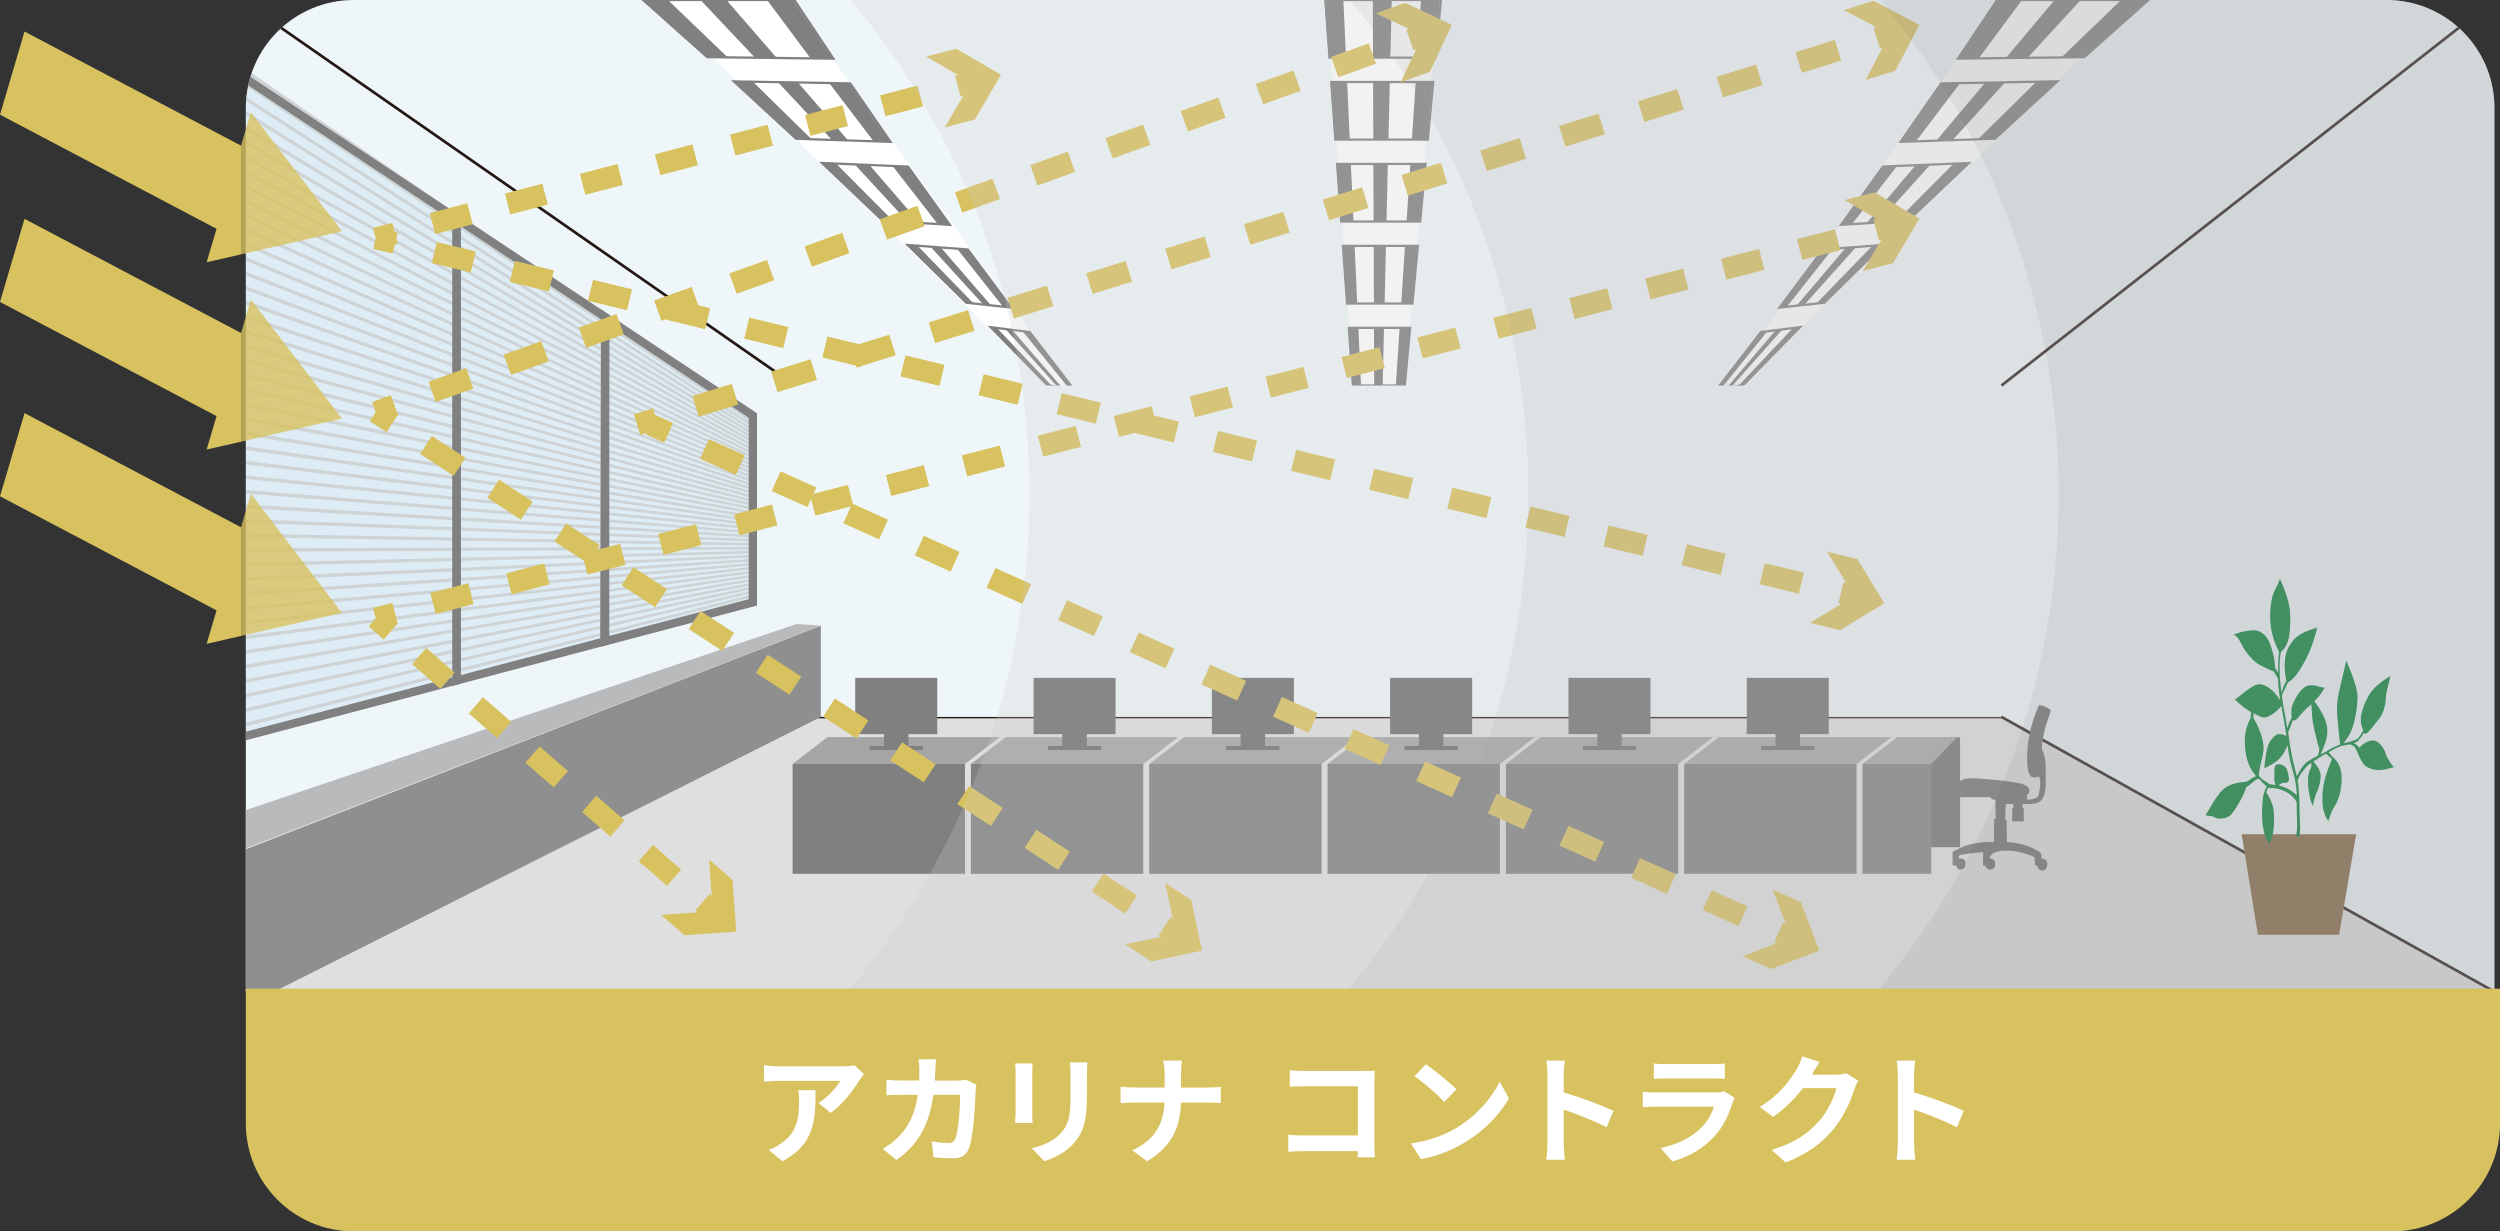 <?xml version="1.0" encoding="UTF-8"?><svg id="_レイヤー_2" xmlns="http://www.w3.org/2000/svg" xmlns:xlink="http://www.w3.org/1999/xlink" viewBox="0 0 462.84 227.97"><rect x="0" y="0" width="462.84" height="227.97" fill="#333333" stroke="none"/><defs><style>.cls-1,.cls-2,.cls-3,.cls-4,.cls-5,.cls-6,.cls-7,.cls-8,.cls-9,.cls-10,.cls-11,.cls-12,.cls-13,.cls-14{fill:none;}.cls-2{stroke-width:1.54px;}.cls-2,.cls-3,.cls-4,.cls-5,.cls-15,.cls-6,.cls-7,.cls-8,.cls-9,.cls-10,.cls-11,.cls-12,.cls-16,.cls-17,.cls-13,.cls-14{stroke-miterlimit:10;}.cls-2,.cls-3,.cls-4,.cls-16,.cls-17{stroke:gray;}.cls-18{clip-path:url(#clippath);}.cls-3{stroke-width:.42px;}.cls-4{stroke-width:.42px;}.cls-19{fill:#008036;}.cls-20{fill:#fff;}.cls-21{fill:#eff6fa;}.cls-22,.cls-23{fill:#b9babb;}.cls-24{fill:#8f8f90;}.cls-25,.cls-26{fill:#d8c25f;}.cls-27,.cls-28{fill:#a5a5a6;}.cls-29{fill:#717071;}.cls-30,.cls-17{fill:gray;}.cls-31{fill:#836642;}.cls-5{stroke-dasharray:0 0 7.42 7.42;}.cls-5,.cls-6,.cls-7,.cls-8,.cls-9,.cls-10,.cls-12,.cls-13,.cls-14{stroke:#d8c25f;stroke-width:4px;}.cls-15{fill:#dfdfe0;}.cls-15,.cls-11{stroke:#231815;stroke-width:.51px;}.cls-6{stroke-dasharray:0 0 6.95 6.95;}.cls-32{clip-path:url(#clippath-1);}.cls-7{stroke-dasharray:0 0 7.44 7.44;}.cls-8{stroke-dasharray:0 0 7.4 7.4;}.cls-9{stroke-dasharray:0 0 7.64 7.64;}.cls-10{stroke-dasharray:0 0 7.18 7.18;}.cls-33{opacity:.3;}.cls-16{fill:#b5d7ea;}.cls-16,.cls-17{stroke-width:.39px;}.cls-13{stroke-dasharray:0 0 7.26 7.26;}.cls-14{stroke-dasharray:0 0 7.27 7.27;}.cls-26{opacity:.8;}.cls-34{fill:#cccdcd;opacity:.25;}.cls-28{opacity:.4;}.cls-23{opacity:.35;}</style><clipPath id="clippath"><path class="cls-1" d="m461.8,183.59H45.51V20c0-11.05,8.95-20,20-20h376.3c11.05,0,20,8.95,20,20v163.59Z"/></clipPath><clipPath id="clippath-1"><path class="cls-1" d="m461.8,183.72H45.11V20c0-11.05,8.95-20,20-20h376.7c11.05,0,20,8.95,20,20v163.72Z"/></clipPath></defs><g id="_レイヤー_1-2"><g><g><g class="cls-18"><rect class="cls-21" x="44.63" width="417.17" height="183.59"/><line class="cls-11" x1="461.8" x2="370.55" y2="71.37"/><line class="cls-11" x1="44.63" x2="147.21" y2="71.37"/><polygon class="cls-15" points="44.63 183.59 147.21 132.73 370.55 132.73 461.8 183.59 44.63 183.59"/><polygon class="cls-20" points="370.47 -.31 396.97 -.31 322.52 70.99 319.74 70.99 370.47 -.31"/><polygon class="cls-20" points="260.07 71.37 250.48 71.37 245.66 0 266.33 0 260.07 71.37"/><polygon class="cls-20" points="198.26 71.67 193.9 71.32 121.08 0 146.2 0 198.26 71.67"/><g><g><polygon class="cls-4" points="265.76 10.67 246.15 10.67 245.39 0 266.77 0 265.76 10.67"/><polygon class="cls-30" points="265.6 10.67 262.39 10.67 263.09 0 266.59 0 265.6 10.67"/><polygon class="cls-30" points="257.41 10.67 254.19 10.67 254.16 0 257.66 0 257.41 10.67"/><polygon class="cls-30" points="249.19 10.67 245.98 10.67 245.2 0 248.71 0 249.19 10.67"/></g><g><polygon class="cls-4" points="264.34 25.84 247.23 25.84 246.47 15.18 265.34 15.18 264.34 25.84"/><polygon class="cls-30" points="264.2 25.84 261.4 25.84 262.1 15.18 265.19 15.18 264.2 25.84"/><polygon class="cls-30" points="257.05 25.84 254.25 25.84 254.21 15.18 257.3 15.18 257.05 25.84"/><polygon class="cls-30" points="249.89 25.84 247.08 25.84 246.31 15.18 249.4 15.18 249.89 25.84"/></g><g><polygon class="cls-4" points="262.92 41.01 248.31 41.01 247.55 30.35 263.92 30.35 262.92 41.01"/><polygon class="cls-30" points="262.8 41.01 260.41 41.01 261.11 30.35 263.78 30.35 262.8 41.01"/><polygon class="cls-30" points="256.69 41.01 254.3 41.01 254.26 30.35 256.94 30.35 256.69 41.01"/><polygon class="cls-30" points="250.58 41.01 248.19 41.01 247.41 30.35 250.09 30.35 250.58 41.01"/></g><g><polygon class="cls-4" points="261.49 56.19 249.39 56.19 248.63 45.52 262.5 45.52 261.49 56.19"/><polygon class="cls-30" points="261.39 56.19 259.42 56.19 260.11 45.52 262.38 45.52 261.39 56.19"/><polygon class="cls-30" points="256.34 56.19 254.36 56.19 254.32 45.52 256.59 45.52 256.34 56.19"/><polygon class="cls-30" points="251.27 56.19 249.29 56.19 248.51 45.52 250.79 45.52 251.27 56.19"/></g><g><polygon class="cls-4" points="260.07 71.37 250.48 71.37 249.72 60.7 261.07 60.7 260.07 71.37"/><polygon class="cls-30" points="259.99 71.37 258.42 71.37 259.12 60.7 260.98 60.7 259.99 71.37"/><polygon class="cls-30" points="255.98 71.37 254.41 71.37 254.37 60.7 256.23 60.7 255.98 71.37"/><polygon class="cls-30" points="251.97 71.37 250.39 71.37 249.62 60.7 251.48 60.7 251.97 71.37"/></g></g><g><g><polygon class="cls-3" points="385.86 10.58 362.51 10.85 369.78 0 397.74 0 385.86 10.58"/><polygon class="cls-30" points="385.67 10.58 381.64 10.63 392.69 0 397.52 0 385.67 10.58"/><polygon class="cls-30" points="375.38 10.7 371.35 10.75 380.37 0 385.2 0 375.38 10.7"/><polygon class="cls-30" points="366.32 10.81 362.31 10.86 369.53 0 374.34 0 366.32 10.81"/></g><g><polygon class="cls-3" points="369.34 25.68 351.86 26.26 359.38 15.44 380.9 15.06 369.34 25.68"/><polygon class="cls-30" points="369.2 25.69 366.19 25.79 377.01 15.13 380.73 15.07 369.2 25.69"/><polygon class="cls-30" points="361.5 25.94 358.48 26.04 367.53 15.3 371.24 15.23 361.5 25.94"/><polygon class="cls-30" points="354.71 26.17 351.7 26.27 359.19 15.44 362.89 15.38 354.71 26.17"/></g><g><polygon class="cls-3" points="353.32 40.83 340.84 41.62 348.62 30.83 364.53 30.18 353.32 40.83"/><polygon class="cls-30" points="353.22 40.84 351.06 40.98 361.66 30.3 364.41 30.18 353.22 40.84"/><polygon class="cls-30" points="347.72 41.19 345.57 41.32 354.65 30.58 357.39 30.47 347.72 41.19"/><polygon class="cls-30" points="342.88 41.49 340.73 41.63 348.48 30.84 351.22 30.72 342.88 41.49"/></g><g><polygon class="cls-3" points="337.77 56.04 329.47 56.93 337.5 46.18 348.64 45.35 337.77 56.04"/><polygon class="cls-30" points="337.71 56.05 336.27 56.2 346.63 45.5 348.56 45.36 337.71 56.05"/><polygon class="cls-30" points="334.05 56.44 332.61 56.59 341.72 45.86 343.64 45.72 334.05 56.44"/><polygon class="cls-30" points="330.82 56.79 329.4 56.94 337.4 46.19 339.32 46.04 330.82 56.79"/></g><g><polygon class="cls-3" points="322.7 71.31 317.73 72.2 326.02 61.47 333.24 60.57 322.7 71.31"/><polygon class="cls-30" points="322.66 71.31 321.8 71.47 331.94 60.73 333.19 60.58 322.66 71.31"/><polygon class="cls-30" points="320.47 71.71 319.61 71.86 328.75 61.13 330 60.98 320.47 71.71"/><polygon class="cls-30" points="318.54 72.06 317.68 72.21 325.95 61.48 327.2 61.33 318.54 72.06"/></g></g><g><g><polygon class="cls-3" points="154.29 10.86 130.93 10.58 119.08 0 147.06 0 154.29 10.86"/><polygon class="cls-30" points="154.09 10.85 150.07 10.81 142.01 0 146.83 0 154.09 10.85"/><polygon class="cls-30" points="143.8 10.73 139.78 10.69 129.69 0 134.49 0 143.8 10.73"/><polygon class="cls-30" points="134.74 10.63 130.74 10.58 118.85 0 123.65 0 134.74 10.63"/></g><g><polygon class="cls-3" points="164.89 26.27 147.39 25.69 135.87 15.07 157.4 15.44 164.89 26.27"/><polygon class="cls-30" points="164.74 26.26 161.73 26.16 153.52 15.37 157.22 15.44 164.74 26.26"/><polygon class="cls-30" points="157.03 26.01 154.03 25.91 144.03 15.21 147.73 15.27 157.03 26.01"/><polygon class="cls-30" points="150.25 25.78 147.25 25.68 135.69 15.06 139.39 15.13 150.25 25.78"/></g><g><polygon class="cls-3" points="175.86 41.63 163.38 40.84 152.19 30.18 168.11 30.84 175.86 41.63"/><polygon class="cls-30" points="175.75 41.62 173.61 41.48 165.24 30.72 167.98 30.83 175.75 41.62"/><polygon class="cls-30" points="170.25 41.27 168.11 41.14 158.23 30.43 160.96 30.54 170.25 41.27"/><polygon class="cls-30" points="165.42 40.97 163.28 40.83 152.06 30.18 154.79 30.29 165.42 40.97"/></g><g><polygon class="cls-3" points="187.2 56.94 178.89 56.05 168.04 45.36 179.19 46.19 187.2 56.94"/><polygon class="cls-30" points="187.13 56.93 185.7 56.78 177.18 46.04 179.1 46.18 187.13 56.93"/><polygon class="cls-30" points="183.47 56.54 182.04 56.39 172.27 45.67 174.18 45.81 183.47 56.54"/><polygon class="cls-30" points="180.25 56.19 178.82 56.04 167.95 45.35 169.86 45.49 180.25 56.19"/></g><g><polygon class="cls-3" points="198.91 72.21 193.93 71.31 183.41 60.58 190.64 61.48 198.91 72.21"/><polygon class="cls-30" points="198.87 72.2 198.01 72.05 189.33 61.32 190.58 61.47 198.87 72.2"/><polygon class="cls-30" points="196.67 71.81 195.82 71.65 186.15 60.92 187.39 61.08 196.67 71.81"/><polygon class="cls-30" points="194.74 71.46 193.89 71.31 183.35 60.57 184.59 60.73 194.74 71.46"/></g></g><rect class="cls-21" x="147.21" y="71.37" width="223.34" height="61.36"/><polygon class="cls-24" points="151.97 132.73 42.73 187.62 43.08 158.16 151.97 115.84 151.97 132.73"/><polygon class="cls-22" points="151.97 115.84 37.5 160.16 28.89 155.59 147.48 115.52 151.97 115.84"/><rect class="cls-29" x="351.17" y="136.51" width="11.71" height="20.34"/><g class="cls-33"><g><polygon class="cls-17" points="139.38 78.07 34.55 8.14 34.55 5.52 139.38 77.41 139.38 78.07"/><polygon class="cls-16" points="139.38 78.8 34.55 11.06 34.55 8.44 139.38 78.14 139.38 78.8"/><polygon class="cls-16" points="139.38 79.53 34.55 13.99 34.55 11.36 139.38 78.87 139.38 79.53"/><polygon class="cls-16" points="139.38 80.26 34.55 16.91 34.55 14.29 139.38 79.61 139.38 80.26"/><polygon class="cls-16" points="139.38 80.99 34.55 19.84 34.55 17.22 139.38 80.34 139.38 80.99"/><polygon class="cls-16" points="139.38 81.73 34.55 22.77 34.55 20.14 139.38 81.07 139.38 81.73"/><polygon class="cls-16" points="139.38 82.46 34.55 25.69 34.55 23.06 139.38 81.8 139.38 82.46"/><polygon class="cls-16" points="139.38 83.19 34.55 28.61 34.55 25.98 139.38 82.53 139.38 83.19"/><polygon class="cls-16" points="139.38 83.92 34.55 31.53 34.55 28.91 139.38 83.26 139.38 83.92"/><polygon class="cls-16" points="139.38 84.65 34.55 34.46 34.55 31.84 139.38 83.99 139.38 84.65"/><polygon class="cls-16" points="139.38 85.38 34.55 37.38 34.55 34.76 139.38 84.72 139.38 85.38"/><polygon class="cls-16" points="139.38 86.11 34.55 40.31 34.55 37.68 139.38 85.45 139.38 86.11"/><polygon class="cls-16" points="139.38 86.84 34.55 43.23 34.55 40.61 139.38 86.19 139.38 86.84"/><polygon class="cls-16" points="139.38 87.57 34.55 46.16 34.55 43.54 139.38 86.92 139.38 87.57"/><polygon class="cls-16" points="139.38 88.3 34.55 49.08 34.55 46.46 139.38 87.65 139.38 88.3"/><polygon class="cls-16" points="139.38 89.03 34.55 52 34.55 49.38 139.38 88.38 139.38 89.03"/><polygon class="cls-16" points="139.38 89.77 34.55 54.94 34.55 52.31 139.38 89.11 139.38 89.77"/><polygon class="cls-16" points="139.38 90.5 34.55 57.85 34.55 55.23 139.38 89.84 139.38 90.5"/><polygon class="cls-16" points="139.38 91.23 34.55 60.78 34.55 58.16 139.38 90.57 139.38 91.23"/><polygon class="cls-16" points="139.38 91.96 34.55 63.7 34.55 61.08 139.38 91.3 139.38 91.96"/><polygon class="cls-16" points="139.38 92.69 34.55 66.62 34.55 64 139.38 92.03 139.38 92.69"/><polygon class="cls-16" points="139.38 93.42 34.55 69.54 34.55 66.93 139.38 92.77 139.38 93.42"/><polygon class="cls-16" points="139.38 94.15 34.55 72.46 34.55 69.84 139.38 93.5 139.38 94.15"/><polygon class="cls-16" points="139.38 94.88 34.55 75.4 34.55 72.78 139.38 94.23 139.38 94.88"/><polygon class="cls-16" points="139.38 95.61 34.55 78.32 34.55 75.69 139.38 94.96 139.38 95.61"/><polygon class="cls-16" points="139.38 96.35 34.55 81.25 34.55 78.62 139.38 95.69 139.38 96.35"/><polygon class="cls-16" points="139.38 97.08 34.55 84.17 34.55 81.55 139.38 96.42 139.38 97.08"/><polygon class="cls-16" points="139.38 97.81 34.55 87.1 34.55 84.47 139.38 97.15 139.38 97.81"/><polygon class="cls-16" points="139.38 98.54 34.55 90.02 34.55 87.39 139.38 97.88 139.38 98.54"/><polygon class="cls-16" points="139.38 99.27 34.55 92.93 34.55 90.32 139.38 98.61 139.38 99.27"/><polygon class="cls-16" points="139.38 100 34.55 95.86 34.55 93.25 139.38 99.35 139.38 100"/><polygon class="cls-16" points="139.38 100.73 34.55 98.79 34.55 96.17 139.38 100.08 139.38 100.73"/><polygon class="cls-16" points="139.38 101.46 34.55 101.71 34.55 99.09 139.38 100.81 139.38 101.46"/><polygon class="cls-16" points="139.38 102.19 34.55 104.63 34.55 102.01 139.38 101.54 139.38 102.19"/><polygon class="cls-16" points="139.38 102.92 34.55 107.56 34.55 104.94 139.38 102.27 139.38 102.92"/><polygon class="cls-16" points="139.38 103.65 34.55 110.47 34.55 107.86 139.38 103 139.38 103.65"/><polygon class="cls-16" points="139.38 104.39 34.55 113.4 34.55 110.79 139.38 103.73 139.38 104.39"/><polygon class="cls-16" points="139.38 105.12 34.55 116.33 34.55 113.7 139.38 104.46 139.38 105.12"/><polygon class="cls-16" points="139.38 105.85 34.55 119.26 34.55 116.63 139.38 105.19 139.38 105.85"/><polygon class="cls-16" points="139.38 106.58 34.55 122.18 34.55 119.56 139.38 105.92 139.38 106.58"/><polygon class="cls-16" points="139.38 107.31 34.55 125.1 34.55 122.48 139.38 106.65 139.38 107.31"/><polygon class="cls-16" points="139.38 108.04 34.55 128.02 34.55 125.4 139.38 107.38 139.38 108.04"/><polygon class="cls-16" points="139.38 108.77 34.55 130.95 34.55 128.33 139.38 108.12 139.38 108.77"/><polygon class="cls-16" points="139.38 109.5 34.55 133.87 34.55 131.25 139.38 108.85 139.38 109.5"/><polygon class="cls-16" points="139.38 110.23 34.55 136.8 34.55 134.17 139.38 109.58 139.38 110.23"/><polygon class="cls-16" points="139.38 110.97 34.55 139.72 34.55 137.1 139.38 110.31 139.38 110.97"/></g></g><polygon class="cls-2" points="139.38 111.52 112.03 118.73 112.03 58.71 139.38 76.93 139.38 111.52"/><polygon class="cls-2" points="111.89 118.76 84.54 125.98 84.54 40.46 112.03 58.71 111.89 118.76"/><polygon class="cls-2" points="84.54 125.98 34.55 139.14 34.55 7.31 84.54 40.46 84.54 125.98"/><rect class="cls-30" x="146.74" y="141.44" width="31.91" height="20.33"/><polygon class="cls-27" points="178.65 141.44 146.74 141.44 153.2 136.46 185.11 136.46 178.65 141.44"/><polygon class="cls-30" points="173.52 135.91 173.52 125.5 158.33 125.5 158.33 135.91 163.66 135.91 163.66 138.1 160.99 138.1 160.99 138.87 170.86 138.87 170.86 138.1 168.19 138.1 168.19 135.91 173.52 135.91"/><rect class="cls-30" x="179.75" y="141.44" width="31.91" height="20.33"/><polygon class="cls-27" points="211.66 141.44 179.75 141.44 186.21 136.46 218.12 136.46 211.66 141.44"/><polygon class="cls-29" points="206.53 135.91 206.53 125.5 191.35 125.5 191.35 135.91 196.66 135.91 196.66 138.1 194.01 138.1 194.01 138.87 203.87 138.87 203.87 138.1 201.21 138.1 201.21 135.91 206.53 135.91"/><rect class="cls-30" x="212.76" y="141.44" width="31.91" height="20.33"/><polygon class="cls-27" points="244.67 141.44 212.76 141.44 219.22 136.46 251.13 136.46 244.67 141.44"/><polygon class="cls-29" points="239.54 135.91 239.54 125.5 224.36 125.5 224.36 135.91 229.68 135.91 229.68 138.1 227.01 138.1 227.01 138.87 236.88 138.87 236.88 138.1 234.22 138.1 234.22 135.91 239.54 135.91"/><rect class="cls-30" x="245.78" y="141.44" width="31.91" height="20.33"/><polygon class="cls-27" points="277.69 141.44 245.78 141.44 252.23 136.46 284.14 136.46 277.69 141.44"/><polygon class="cls-29" points="272.55 135.91 272.55 125.5 257.36 125.5 257.36 135.91 262.69 135.91 262.69 138.1 260.03 138.1 260.03 138.87 269.89 138.87 269.89 138.1 267.22 138.1 267.22 135.91 272.55 135.91"/><rect class="cls-30" x="278.79" y="141.44" width="31.9" height="20.33"/><polygon class="cls-27" points="310.69 141.44 278.79 141.44 285.25 136.46 317.15 136.46 310.69 141.44"/><polygon class="cls-29" points="305.56 135.91 305.56 125.5 290.38 125.5 290.38 135.91 295.71 135.91 295.71 138.1 293.04 138.1 293.04 138.87 302.9 138.87 302.9 138.1 300.23 138.1 300.23 135.91 305.56 135.91"/><rect class="cls-30" x="311.8" y="141.44" width="31.91" height="20.33"/><polygon class="cls-27" points="343.71 141.44 311.8 141.44 318.26 136.46 350.16 136.46 343.71 141.44"/><polygon class="cls-27" points="357.54 141.44 344.81 141.44 351.27 136.46 362.34 136.46 357.54 141.44"/><polygon class="cls-29" points="338.57 135.91 338.57 125.5 323.39 125.5 323.39 135.91 328.71 135.91 328.71 138.1 326.05 138.1 326.05 138.87 335.91 138.87 335.91 138.1 333.25 138.1 333.25 135.91 338.57 135.91"/><rect class="cls-30" x="344.81" y="141.44" width="12.73" height="20.33"/><path class="cls-29" d="m377.94,158.98s.17-.76-.21-1.12c-.53-.51-2.21-1.25-3.44-1.57-1.25-.31-2.74-.41-2.74-.41l-.07-4.15h-.26l.11-2.87s.58-.03,1.41-.03v.77h-.2v2.47h2.13v-2.47h-.21v-.74c1.78,0,3.16.08,3.79-1.18.63-1.28.46-2.52.49-5.05.01-1.83-.14-2.72-.72-3.92.14-3.96,1.73-6.72,1.64-7.14-.08-.43-1.91-1.16-2.19-.98-1.66,3.68-2.12,6.97-2.18,9.34-.07,2.38.35,3.62.76,3.84.26.15.7.35,1.43-.03.49,1.13.13,2.57-.08,3.45-.21.87-2.08.87-2.08.87,0,0,.01-.43-.02-.93.65-.45.78-1.63-1.3-2.08-1.53-.33-3.12-.55-5.91-.78-2.93-.26-4.36-.3-5.29.37-.24.18-.35.56-.34.75.02.79.46.9.46.9l-.06,1.29h5.59c.43.59.97.49.97.49l.05,3.56h-.29s-.04,4.28-.04,4.28c0,0-1.38-.17-3.58.23-2.22.39-4.07,1.58-4.07,1.58v2.51h.61s.32.74.61.76c.65.06,1.1-.24,1.17-1.14.1-1.13-1.19-.92-1.19-.92,0,0-.15-.38.06-.54.23-.18.82-.2,1.35-.3.74-.13,3.04-.33,3.04-.33v2.5l.34-.04s.28.61.7.72c.41.09.86.09,1.15-.54.21-.48-.04-1.61-1.02-1.48.24-1.05,1.41-1.49,3.46-1.44,2.55.05,4.9,1.22,4.9,1.22l.09,1.53h.43s-.07.67.69.89c.53.16,1.09-.18,1.16-1.07.05-.81-.63-1.22-1.09-1.06Z"/><g><polygon class="cls-31" points="415.01 154.45 436.21 154.45 433.06 173.05 418.02 173.05 415.01 154.45"/><path class="cls-19" d="m441.7,139.53c-.48-1.29-1.34-2.27-2.12-2.42-.77-.16-1.94.37-2.8,1.33,0,0-.25-.56-1.05-.82.36-.12.64-.28.85-.48.23-.23.71-.9,1.11-1.47.05.15.15.26.37.16.42-.22,1.5-1.58,2.47-2.86.98-1.28,1.18-3.08,1.19-3.96.01-.88.62-2.63.82-3.85-.43.29-1.12.59-2.44,1.73-1.32,1.15-2.24,2.82-2.84,4.96-.48,1.69.04,2.91.27,3.34-.36.74-.91,1.54-1.25,1.7-.49.24-1.83.6-2.35.7,0,.01-.02.01-.03.01.21-.29.5-.7.88-1.28.86-1.26,1.56-4.24,1.68-6.8.14-2.55-1.75-6.22-2.07-7.22-.25.93-.65,2.84-1.19,5.08-.65,2.69-.58,3.85-.48,5.2.18,2.35.52,5.23.52,5.23h0c-.81.33-1.95.9-2.15,1.06-.24.2-.88.51-1.5.81.14-.24.33-.6.49-1.1.3-.84.95-1.99.76-3.91-.14-1.46-1.51-3.81-2.39-4.85.73-.69,1.34-1.42,1.93-2.5-1.25-.09-1.98-.75-3.24-.33-1.25.42-2.19,2.35-2.61,3.22-.42.88-.35,1.94-.25,2.73-.29.28-.62,1.21-.82,1.91-.25-1.63-.46-2.83-.63-3.58-.09-.44-.23-1.36-.38-2.45.19-.7.63-1.26,1.09-2.43.88-.59,1.62-1.11,3.2-4.03,1.58-2.92,2.25-6.18,2.25-6.18-2.93.94-4.19,1.58-5.33,3.71-1.14,2.12-.56,5.4-.37,6.12-.38.67-.72,1.63-.92,2.22-.18-1.43-.34-3.08-.35-4.43-.02-1.25.12-2.34.27-3.14,1.78-1.29,1.79-4.65,1.68-7.24-.11-2.69-1.88-6.23-1.88-6.23-.59,1.9-1.72,2.31-1.8,6.63-.06,3.57,1.19,6.02,1.63,6.76-.09,1.02-.18,2.45-.19,4-.11-.25-.3-.59-.58-1.07.12-1.06-.37-2.87-.89-4.35-.6-1.63-1.96-2.58-3.16-2.48-2.12.17-3.01.6-3.58.84.84.27,1.12,1.12,1.75,2.27.63,1.16,2.06,2.82,3.11,3.32,1.05.52,1.7.88,2.53,1.18.25.31.66,1.06.84,1.39.03.94.09,1.88.22,2.76.05.4.12.81.18,1.23-.6-.99-1.88-2.72-3.69-2.98-1.02-.16-2.82,1.4-3.21,1.68-.38.29-1.21,1.02-1.51,1.1,1.01,1.06,2.09,1.82,3.02,2.35-.04.39-.07.83-.09,1.09-.91,1.83-1.2,3.32-1.03,5.34.21,2.71.88,4.06,2.04,5.45-1.03.34-1.25.94-1.98,1.04-.72.11-2.41.12-3.84,1.19-1.43,1.06-3.03,4.27-3.52,4.96.55.29,1.11.04,1.65.43.54.38,2.25.37,3.05-.5.79-.88,2.22-3.22,2.85-5.13.52-.21.77-.58,1.15-.84.37-.26.74-.81,1.34-.58.31.49.89,1.07,1.28,1.29-.76,1.57-.7,1.98-.83,3.63-.13,1.63-.12,5.56,1.38,6.93.86-1.86.85-3.87.77-5.6-.08-1.74-1.04-3.3-1.42-3.82.14-.46.2-.6.42-.87.48.15.69-.07,1.93.26,1.17.34,2.49.95,3.28,2.4,0,.59,0,1.25.03,2.01.05,2.09.21,2.42-.15,4.32l.66.07c.27-1.91-.05-3.34,0-4.98.06-1.65-.2-4.62-.36-5.4.17-.45.45-1.1.82-1.53.5-.6.72-1.11,1.67-1.75.07.22.12.52,0,.88-.23.61-.72,1.15-.53,3.44.2,2.29.7,3.37.89,3.65,0,0,.2-1.48.67-2.45.47-.98.84-2.47.72-3.45-.12-.84-.81-1.81-1.32-2.33.04-.03.08-.06.13-.09.77-.44,1.38-.89,2.18-1.35.24.2.82.71,1.13.97,0,0-.82,2.07-1.07,2.91-.24.84-.73,2.26-.7,4.65.02,2.37.75,3.52,1.12,3.93,0,0,.49-1.75,1.07-2.61.57-.85,1.12-2.12,1.34-4.29.22-2.18-.33-3.73-1.27-4.61-.57-.52-.92-.97-1.11-1.23.03-.02.05-.03.1-.05.44-.21,1.59-1.02,2.88-1.21.34-.07.66-.12.93-.18.33.09.73.27.98.56.42.55,1.03,2.93,2.16,3.59,1.74,1.02,3.13.57,5.03.08,0,0-1.07-1.21-1.55-2.51Zm-18.72,6.24c-.42-.17-.77-.27-1.07-.34.05-.11.16-.25.37-.36.57-.3.76,0,1.23-.27.48-.27.19-1.28-.07-2.18-.26-.9-1.19-1.23-1.87-1.1-.68.1-.46,1.74-.51,2.53-.04.52.12.99.24,1.27-.49-.07-.86-.07-1.22-.15-.52-.64-1.4-.64-1.88-1.66.15-2.15.79-3.22.87-4.9.08-1.68-.98-4.27-1.85-5.62-.03-.38-.04-.7-.04-.96.15.09.29.15.42.22,1.05.51,1.58.97,3,.04.93-.6,1.49-1.24,1.76-1.61.33,1.93.7,3.89.94,5.57-.78-.38-1.68-.6-2.41.24-.83.94-1.24,1.27-1.69,5.73,1-.45,1.71-.83,2.44-1.43.46-.38,1.35-1.42,1.88-2.82.36,3.53,1.33,5.29,1.6,7.87.06.45.07.91.09,1.41-.38-.38-1.16-1.07-2.24-1.48Zm5.34-5.45c-.97.58-1.87.89-3.09,3.38-.34-1.31-.99-3.72-1.33-6.13-.09-.71-.19-1.37-.28-1.99.23-.67.53-1.21.85-2.21.82.17,1-.78,2.48-2.14.35-.3.67-.59.97-.86.12,2.26.14,2.38.26,3.27.15.99.95,4.35,1.22,5.03-.06.5-.15.94-.3,1.26-.33.16-.62.3-.77.39Z"/></g></g><polygon class="cls-25" points="44.63 81.77 44.63 61.65 4.54 40.52 0 55.9 40.09 77.04 38.26 83.22 44.63 81.77"/><polygon class="cls-25" points="44.63 117.73 44.63 97.62 4.54 76.49 0 91.88 40.09 113 38.26 119.2 44.63 117.73"/><polygon class="cls-25" points="44.63 47.09 44.63 26.97 4.54 5.84 0 21.23 40.09 42.36 38.26 48.55 44.63 47.09"/><polygon class="cls-26" points="46.45 55.46 44.63 61.65 44.63 61.65 44.63 81.77 63.31 77.49 46.45 55.46"/><polygon class="cls-26" points="46.45 91.43 44.63 97.62 44.63 97.62 44.63 117.73 63.31 113.46 46.45 91.43"/><polygon class="cls-26" points="46.45 20.8 44.63 26.97 44.63 26.97 44.63 47.09 63.31 42.81 46.45 20.8"/><g><line class="cls-12" x1="69.56" y1="114.47" x2="72.35" y2="116.9"/><line class="cls-6" x1="77.6" y1="121.46" x2="127.42" y2="164.77"/><line class="cls-12" x1="130.05" y1="167.05" x2="132.84" y2="169.48"/><polygon class="cls-25" points="122.38 169.37 131.95 168.71 131.28 159.14 135.62 162.92 136.29 172.48 126.73 173.15 122.38 169.37"/></g><g><line class="cls-12" x1="69.56" y1="44.14" x2="73.14" y2="43.21"/><line class="cls-10" x1="80.08" y1="41.39" x2="173.85" y2="16.86"/><line class="cls-12" x1="177.32" y1="15.95" x2="180.9" y2="15.01"/><polygon class="cls-25" points="174.91 23.59 179.76 15.31 171.47 10.47 177.05 9.01 185.32 13.85 180.48 22.13 174.91 23.59"/></g><g><line class="cls-12" x1="69.56" y1="76.31" x2="73.04" y2="75.06"/><line class="cls-8" x1="80" y1="72.55" x2="257.54" y2="8.66"/><line class="cls-12" x1="261.02" y1="7.41" x2="264.5" y2="6.16"/><polygon class="cls-25" points="259.3 15.24 263.39 6.56 254.71 2.47 260.13 .52 268.8 4.61 264.72 13.29 259.3 15.24"/></g><g><line class="cls-12" x1="69.56" y1="114.47" x2="73.14" y2="113.54"/><line class="cls-13" x1="80.17" y1="111.72" x2="343.81" y2="43.45"/><line class="cls-12" x1="347.33" y1="42.54" x2="350.91" y2="41.61"/><polygon class="cls-25" points="344.9 50.17 349.77 41.9 341.5 37.04 347.07 35.6 355.34 40.46 350.47 48.73 344.9 50.17"/></g><g><line class="cls-12" x1="117.94" y1="78.62" x2="121.48" y2="77.52"/><line class="cls-9" x1="128.77" y1="75.24" x2="343.79" y2="8.21"/><line class="cls-12" x1="347.44" y1="7.07" x2="350.97" y2="5.97"/><polygon class="cls-25" points="345.38 14.82 349.84 6.32 341.35 1.87 346.85 .15 355.34 4.61 350.88 13.1 345.38 14.82"/></g><g><line class="cls-12" x1="69.56" y1="76.31" x2="72.66" y2="78.33"/><line class="cls-5" x1="78.87" y1="82.38" x2="212.49" y2="169.46"/><line class="cls-12" x1="215.6" y1="171.48" x2="218.7" y2="173.5"/><polygon class="cls-25" points="208.32 174.83 217.71 172.86 215.72 163.47 220.55 166.62 222.53 176 213.14 177.98 208.32 174.83"/></g><g><line class="cls-12" x1="120.42" y1="78.62" x2="123.8" y2="80.14"/><line class="cls-14" x1="130.43" y1="83.12" x2="325.97" y2="171.11"/><line class="cls-12" x1="329.28" y1="172.6" x2="332.66" y2="174.12"/><polygon class="cls-25" points="322.61 177.04 331.58 173.64 328.18 164.67 333.43 167.03 336.83 176 327.86 179.4 322.61 177.04"/></g><g><line class="cls-12" x1="69.56" y1="44.14" x2="73.16" y2="45.01"/><line class="cls-7" x1="80.39" y1="46.76" x2="337.2" y2="108.86"/><line class="cls-12" x1="340.82" y1="109.73" x2="344.42" y2="110.6"/><polygon class="cls-25" points="335.08 115.32 343.27 110.32 338.26 102.14 343.86 103.49 348.86 111.68 340.67 116.67 335.08 115.32"/></g><g class="cls-32"><path class="cls-28" d="m381.1-51.23c-25.92,0-50.23,6.95-71.15,19.09,42.53,24.67,71.15,70.77,71.15,123.57s-28.62,98.89-71.15,123.56c20.92,12.14,45.23,19.09,71.15,19.09,78.6,0,142.32-63.86,142.32-142.64s-63.72-142.66-142.32-142.66Z"/><path class="cls-23" d="m238.78-51.23c-17.26,0-33.79,3.08-49.09,8.72,54.41,20.04,93.23,72.45,93.23,133.95s-38.82,113.89-93.23,133.93c15.3,5.64,31.84,8.71,49.09,8.71,78.6,0,142.32-63.86,142.32-142.64S317.38-51.23,238.78-51.23Z"/><path class="cls-34" d="m140.59-51.23c-16.16,0-31.68,2.71-46.16,7.68,55.95,19.22,96.16,72.39,96.16,134.98s-40.21,115.76-96.16,134.98c14.48,4.97,30,7.67,46.16,7.67,78.61,0,142.32-63.86,142.32-142.64S219.2-51.23,140.59-51.23Z"/></g></g><path class="cls-25" d="m442.84,227.97H65.51c-11.05,0-20-8.95-20-20v-24.93h417.34v24.93c0,11.05-8.95,20-20,20Z"/><g><path class="cls-20" d="m159.96,198.86c-.24.29-.66.81-.86,1.14-1.03,1.72-3.12,4.49-5.3,6.03l-2.27-1.83c1.76-1.08,3.48-3.01,4.05-4.09h-11.46c-.92,0-1.65.07-2.68.15v-3.06c.84.13,1.76.22,2.68.22h11.86c.62,0,1.83-.07,2.22-.2l1.76,1.63Zm-8.98,2.97c0,5.46-.11,9.95-6.12,13.16l-2.55-2.09c.7-.24,1.5-.62,2.31-1.21,2.79-1.94,3.32-4.27,3.32-7.88,0-.68-.04-1.28-.15-1.98h3.19Z"/><path class="cls-20" d="m180.77,200.82c-.07.37-.15.92-.15,1.17-.09,2.38-.35,8.51-1.3,10.76-.48,1.12-1.32,1.69-2.84,1.69-1.25,0-2.57-.09-3.65-.18l-.33-2.95c1.08.2,2.22.31,3.08.31.7,0,1.01-.24,1.25-.77.64-1.39.92-5.79.92-8.16h-4.95c-.81,5.81-2.9,9.26-6.84,12.06l-2.55-2.07c.92-.51,2-1.25,2.88-2.16,2.05-2.02,3.15-4.49,3.63-7.83h-2.9c-.75,0-1.96,0-2.9.09v-2.88c.92.09,2.07.15,2.9.15h3.15c.02-.62.04-1.25.04-1.91,0-.48-.07-1.5-.15-2.02h3.23c-.07.51-.11,1.43-.13,1.96-.02.68-.04,1.34-.09,1.98h4.14c.55,0,1.12-.07,1.67-.15l1.89.92Z"/><path class="cls-20" d="m191.18,196.88c-.04.48-.07.97-.07,1.67v7.44c0,.55.02,1.41.07,1.92h-3.26c.02-.42.11-1.28.11-1.94v-7.42c0-.42-.02-1.19-.09-1.67h3.23Zm10.14-.2c-.04.62-.09,1.32-.09,2.2v4.36c0,4.73-.92,6.75-2.55,8.56-1.45,1.61-3.74,2.68-5.35,3.19l-2.31-2.42c2.2-.51,4.05-1.34,5.39-2.77,1.5-1.65,1.78-3.3,1.78-6.73v-4.18c0-.88-.04-1.58-.13-2.2h3.26Z"/><path class="cls-20" d="m223.61,201.35c1.01,0,1.94-.09,2.4-.13v2.99c-.46-.02-1.54-.09-2.42-.09h-4.95c-.13,4.42-1.52,8.03-6.27,10.87l-2.73-2.02c4.31-1.96,5.79-5.13,5.96-8.85h-5.61c-.97,0-1.85.07-2.53.11v-3.04c.66.07,1.56.15,2.44.15h5.72v-2.42c0-.75-.09-1.89-.29-2.57h3.5c-.13.68-.18,1.91-.18,2.6v2.4h4.95Z"/><path class="cls-20" d="m251.35,214.25c.02-.35.02-.73.02-1.14h-10.03c-.86,0-2.11.07-2.84.13v-3.15c.77.07,1.76.13,2.75.13h10.14v-9.11h-9.88c-.92,0-2.11.04-2.73.09v-3.06c.81.09,1.96.13,2.73.13h11.07c.64,0,1.56-.02,1.94-.04-.02.51-.07,1.39-.07,2.02v11.4c0,.77.04,1.94.09,2.6h-3.19Z"/><path class="cls-20" d="m269.63,208.81c3.74-2.22,6.62-5.59,8.01-8.56l1.72,3.1c-1.67,2.97-4.6,6.01-8.14,8.14-2.22,1.34-5.06,2.57-8.16,3.1l-1.85-2.9c3.43-.48,6.29-1.61,8.43-2.88Zm0-7.13l-2.24,2.31c-1.14-1.23-3.89-3.63-5.5-4.75l2.07-2.2c1.54,1.03,4.4,3.32,5.68,4.64Z"/><path class="cls-20" d="m297.44,208.7c-2.27-1.19-5.57-2.46-7.94-3.28v6.23c0,.64.11,2.18.2,3.06h-3.43c.13-.86.22-2.18.22-3.06v-12.63c0-.79-.07-1.89-.22-2.66h3.43c-.09.77-.2,1.74-.2,2.66v3.23c2.95.86,7.17,2.42,9.2,3.41l-1.25,3.04Z"/><path class="cls-20" d="m321.16,203.27c-.15.29-.33.68-.42.92-.66,2.13-1.61,4.27-3.26,6.09-2.22,2.46-5.04,3.96-7.86,4.75l-2.2-2.49c3.32-.68,5.96-2.13,7.63-3.85,1.19-1.21,1.87-2.57,2.27-3.81h-10.63c-.53,0-1.63.02-2.55.11v-2.86c.92.09,1.87.13,2.55.13h10.89c.7,0,1.3-.09,1.61-.22l1.96,1.21Zm-14.98-6.38c.62.09,1.54.11,2.29.11h8.47c.68,0,1.76-.02,2.38-.11v2.84c-.59-.04-1.63-.07-2.42-.07h-8.43c-.7,0-1.65.02-2.29.07v-2.84Z"/><path class="cls-20" d="m344.04,200.08c-.24.42-.55,1.03-.73,1.58-.59,1.96-1.85,4.88-3.83,7.35-2.09,2.55-4.75,4.55-8.89,6.21l-2.6-2.33c4.51-1.34,6.95-3.26,8.87-5.43,1.5-1.72,2.77-4.36,3.12-6.01h-6.18c-1.47,1.91-3.39,3.85-5.54,5.32l-2.46-1.83c3.85-2.35,5.76-5.19,6.87-7.08.33-.55.79-1.56.99-2.31l3.21,1.06c-.53.77-1.08,1.76-1.34,2.24l-.07.11h4.42c.68,0,1.41-.11,1.91-.26l2.25,1.39Z"/><path class="cls-20" d="m362.3,208.7c-2.27-1.19-5.57-2.46-7.94-3.28v6.23c0,.64.11,2.18.2,3.06h-3.43c.13-.86.22-2.18.22-3.06v-12.63c0-.79-.07-1.89-.22-2.66h3.43c-.09.77-.2,1.74-.2,2.66v3.23c2.95.86,7.17,2.42,9.2,3.41l-1.25,3.04Z"/></g></g></g></svg>